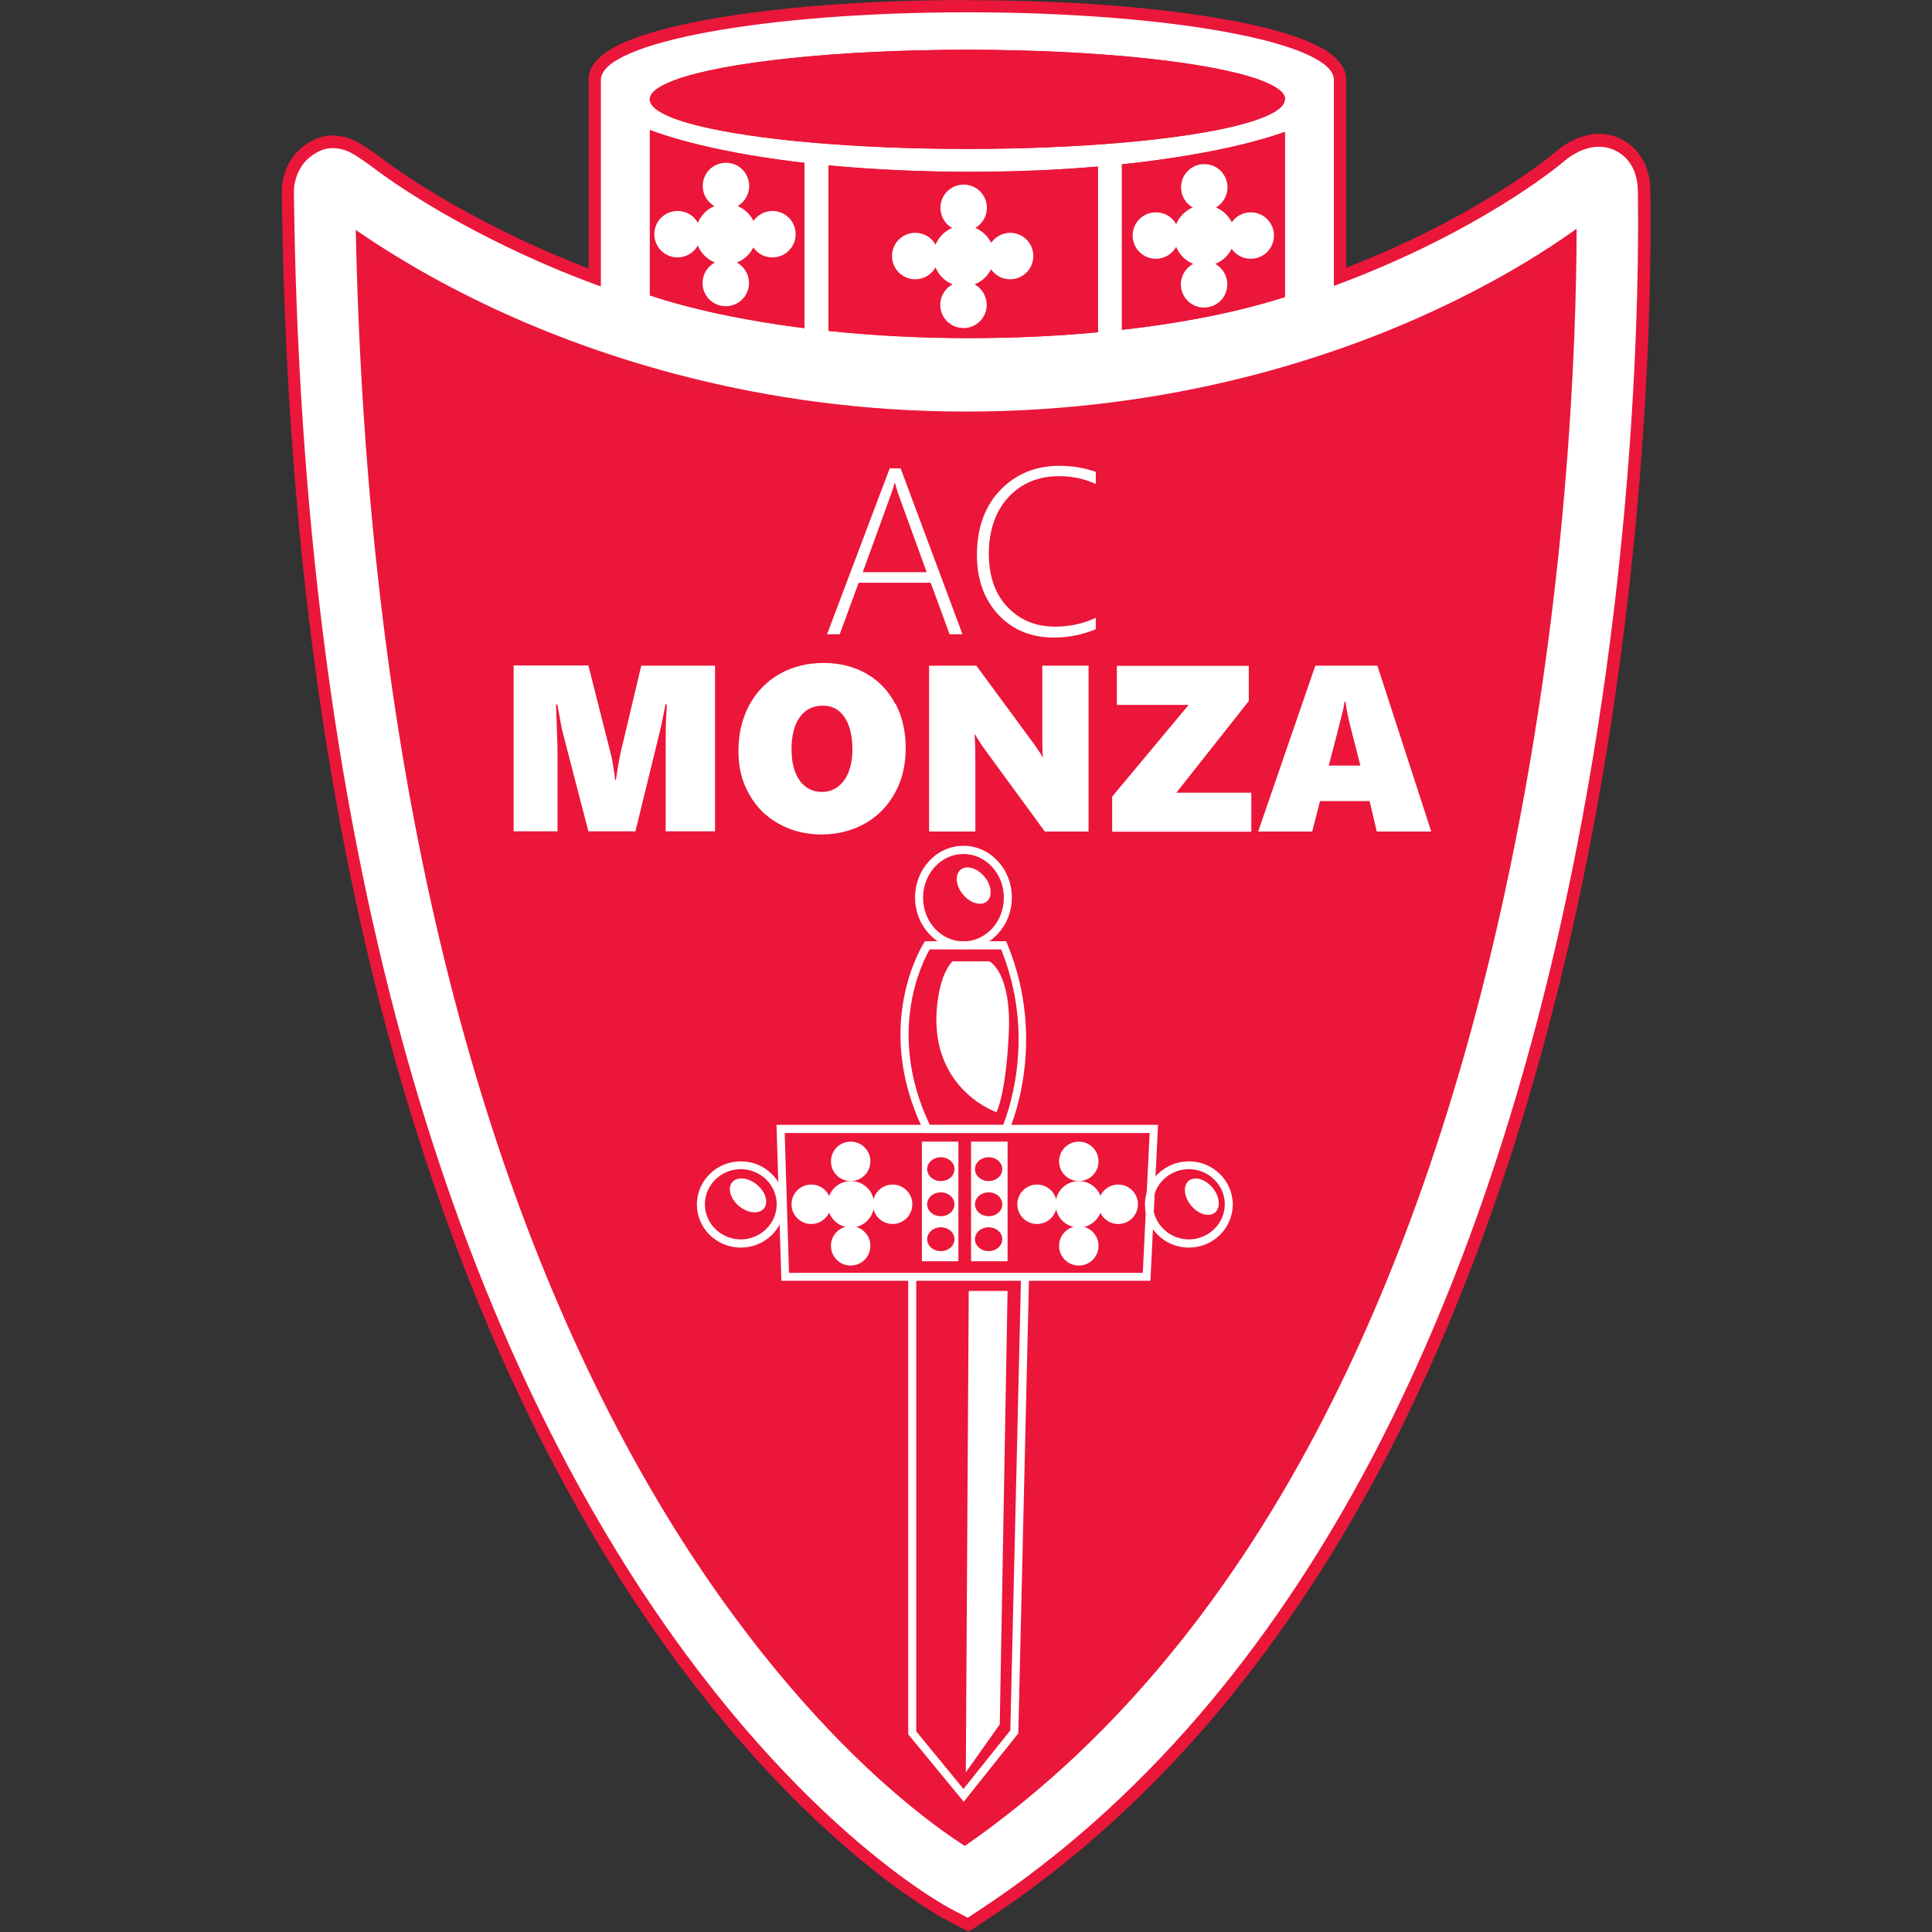 <?xml version="1.0" encoding="utf-8"?>
<svg xmlns="http://www.w3.org/2000/svg" height="99" viewBox="0 0 99 99" width="99">
  <rect x="0" y="0" width="99" height="99" fill="#333333" stroke="none"/>
  <defs>
    <style>.c{fill:#eb1639;}.c,.d,.e{stroke-width:0px;}.d{fill:#ea173a;}.e{fill:#fff;}.f{opacity:0;}</style>
  </defs>
  <g id="a">
    <g class="f">
      <rect class="e" height="99" width="99"/>
    </g>
  </g>
  <g id="b">
    <path class="e" d="M41.22,8.34v8.47c-3.05-.38-5.75-.96-7.92-1.68V6.66c1.94.72,4.68,1.31,7.92,1.68"/>
    <path class="e" d="M56.26,8.54v8.49c-2.07.19-4.27.3-6.56.3-2.54,0-4.98-.13-7.25-.37v-8.48c2.24.21,4.69.33,7.25.33,2.3,0,4.51-.1,6.56-.27"/>
    <path class="e" d="M65.84,6.76v8.46c-2.29.74-5.14,1.32-8.35,1.68v-8.48c3.39-.36,6.28-.93,8.35-1.66"/>
    <path class="c" d="M80.8,11.72c-.01,5.66-.44,19.14-3.72,34.2-2.27,10.42-5.5,19.63-9.58,27.39-4.83,9.17-10.9,16.33-18.05,21.28-.83-.53-2.28-1.55-4.09-3.16-2.68-2.38-6.72-6.59-10.8-13.13-4.59-7.37-8.29-16.13-10.98-26.04-3.24-11.91-5.03-25.52-5.34-40.48,1.48,1.03,3.87,2.54,7.1,4.04,5.15,2.41,13.53,5.27,24.16,5.27s18.91-2.8,23.98-5.16c3.46-1.6,5.93-3.21,7.33-4.21"/>
    <path class="e" d="M35.96,6.16c2.99.72,8.07,1.16,13.61,1.16s10.7-.44,13.68-1.17h.04s0,0,0,0c2.21-.55,2.24-1.02,2.24-1.04,0-.11-.23-.39-1.1-.7-2.54-.93-8.37-1.52-14.86-1.52s-12.32.6-14.85,1.52c-.87.32-1.1.59-1.1.7,0,.17.48.61,2.28,1.05l.07.02ZM33.61,14.91c2.03.66,4.54,1.19,7.29,1.55v-7.83c-2.91-.35-5.41-.87-7.29-1.51v7.8ZM57.8,16.55c2.9-.35,5.56-.88,7.72-1.56v-7.79c-2,.65-4.65,1.17-7.72,1.5v7.84ZM42.76,16.67c2.23.22,4.57.34,6.94.34,2.12,0,4.22-.09,6.24-.27v-7.86c-2.02.16-4.12.25-6.24.25-2.38,0-4.72-.1-6.94-.3v7.85ZM18.56,12.38c.34,14.69,2.13,28.07,5.31,39.79,2.69,9.88,6.37,18.62,10.95,25.96,4.06,6.51,8.08,10.7,10.74,13.07,1.65,1.47,3,2.44,3.88,3.02,7.03-4.92,13.01-12,17.78-21.05,4.07-7.73,7.29-16.92,9.55-27.31,3.2-14.67,3.67-27.93,3.71-33.52-1.5,1.04-3.8,2.46-6.88,3.89-5.1,2.37-13.42,5.18-24.11,5.18s-19.11-2.88-24.29-5.3c-2.92-1.36-5.16-2.73-6.64-3.72M48.62,98.12c-.35-.18-8.55-4.55-16.85-17.76-4.81-7.66-8.67-16.74-11.48-27-3.49-12.76-5.36-27.39-5.55-43.5v-.02c0-.7.29-1.64,1.11-2.18.23-.15.61-.4,1.19-.4.16,0,.33.02.5.06.26.06.53.17.79.34l.17.11c.23.14.46.3.67.47.71.54,3.35,2.47,7.72,4.49,1.15.53,2.35,1.03,3.57,1.49V4.09c0-1.12,1.94-2.05,5.76-2.76,3.57-.66,8.3-1.02,13.34-1.02s9.77.36,13.34,1.02c3.82.7,5.76,1.63,5.76,2.76v10.1c7.1-2.68,11.04-5.98,11.21-6.12.29-.26,1.09-.88,2.06-.88.31,0,.62.07.91.19.52.23,1.4.86,1.4,2.46,0,.01,0,.14,0,.14.06,4.25-.04,19.46-3.8,36.67-2.34,10.72-5.67,20.23-9.9,28.26-5.29,10.04-12.03,17.81-20.02,23.11l-.93.61-.99-.51Z"/>
    <path class="d" d="M49.49,21.72c10.74,0,19.11-2.84,24.24-5.21,2.77-1.29,4.92-2.57,6.43-3.58-.07,5.89-.62,18.72-3.7,32.86-2.26,10.36-5.47,19.52-9.53,27.23-4.71,8.93-10.59,15.93-17.51,20.82-.87-.58-2.13-1.51-3.66-2.87-2.65-2.35-6.65-6.52-10.68-13-4.56-7.32-8.23-16.02-10.91-25.88-3.14-11.53-4.91-24.68-5.29-39.11,1.48.96,3.55,2.19,6.18,3.41,5.21,2.43,13.68,5.33,24.43,5.33M43.08,16.39v-7.22c2.13.18,4.35.27,6.62.27,2.01,0,4-.07,5.93-.22v7.23c-1.92.16-3.91.24-5.93.24-2.26,0-4.49-.1-6.62-.31M58.12,8.98c2.77-.32,5.19-.78,7.09-1.36v7.13c-2.01.61-4.44,1.1-7.09,1.43v-7.21ZM33.93,14.68v-7.13c1.78.57,4.06,1.03,6.66,1.36v7.2c-2.5-.34-4.78-.83-6.66-1.42M33.99,5.09c.11-.09.34-.23.83-.41,2.51-.91,8.29-1.5,14.75-1.5s12.24.59,14.75,1.5c.48.18.72.32.82.41-.17.13-.64.41-1.89.73h0s0,0,0,0l-.07.02c-2.96.73-8.04,1.16-13.6,1.16s-10.52-.42-13.49-1.14l-.11-.03c-1.31-.32-1.8-.61-1.97-.75M49.57,0C44.51,0,39.75.36,36.17,1.02c-1.77.33-3.17.71-4.16,1.14-.55.24-.96.49-1.26.76-.39.35-.59.74-.59,1.16v9.68c-1.06-.41-2.11-.85-3.12-1.32-4.34-2.01-6.96-3.92-7.66-4.46-.22-.17-.46-.33-.7-.48l-.17-.11c-.29-.18-.59-.31-.89-.38-.2-.04-.39-.07-.57-.07-.67,0-1.12.3-1.36.45-.92.61-1.25,1.66-1.25,2.44v.02h0c.19,16.14,2.06,30.8,5.56,43.58,2.82,10.29,6.69,19.4,11.52,27.08,8.34,13.28,16.62,17.69,16.97,17.87l.82.43.33.17.31-.2.77-.51c8.03-5.32,14.8-13.14,20.12-23.22,4.24-8.05,7.58-17.59,9.93-28.34,3.76-17.24,3.86-32.48,3.8-36.74v-.08s0-.05,0-.06c0-1.84-1.11-2.53-1.59-2.75-.33-.15-.68-.22-1.04-.22-1.07,0-1.94.66-2.27.96-.23.19-3.97,3.29-10.69,5.9V4.09c0-1.12-1.4-1.72-1.85-1.92-.99-.43-2.39-.82-4.16-1.14-3.58-.66-8.34-1.02-13.4-1.02M49.49,21.09c-10.63,0-19.01-2.87-24.16-5.27-3.23-1.51-5.62-3.01-7.1-4.04.31,14.96,2.1,28.57,5.34,40.48,2.69,9.91,6.39,18.67,10.98,26.04,4.08,6.54,8.12,10.75,10.8,13.13,1.81,1.61,3.26,2.63,4.09,3.16,7.15-4.96,13.22-12.11,18.05-21.28,4.08-7.75,7.31-16.97,9.58-27.39,3.29-15.06,3.71-28.54,3.72-34.2-1.4,1.01-3.87,2.61-7.33,4.21-5.07,2.35-13.35,5.16-23.98,5.16M49.7,17.32c2.28,0,4.48-.1,6.56-.3v-8.49c-2.05.18-4.25.27-6.56.27-2.56,0-5.01-.12-7.25-.33v8.48c2.27.24,4.71.37,7.25.37M57.49,16.9c3.2-.36,6.05-.94,8.35-1.68V6.76c-2.06.73-4.96,1.3-8.35,1.66v8.48ZM41.22,16.82v-8.47c-3.24-.38-5.98-.96-7.92-1.68v8.47c2.17.72,4.88,1.3,7.92,1.68M49.57,7.63c5.79,0,10.87-.47,13.75-1.18,0,0,0,0,0,0,1.59-.39,2.51-.86,2.51-1.36,0-.35-.47-.69-1.31-1-2.49-.91-8.25-1.54-14.96-1.54s-12.48.64-14.96,1.54c-.84.31-1.31.64-1.31,1,0,.5.92.97,2.51,1.36,0,0,0,0,0,0,2.89.71,7.97,1.18,13.75,1.18M49.57.63c10.37,0,18.78,1.55,18.78,3.46v10.56c7.38-2.72,11.52-6.15,11.73-6.33.27-.24.99-.8,1.86-.8.25,0,.52.05.78.17.45.2,1.21.75,1.21,2.17,0,.02,0,.07,0,.14.06,4.24-.04,19.41-3.79,36.59-2.33,10.7-5.66,20.18-9.87,28.18-5.27,9.99-11.97,17.73-19.91,22.99l-.77.51-.82-.43c-.34-.18-8.48-4.52-16.73-17.64-4.79-7.63-8.64-16.68-11.44-26.91-3.48-12.73-5.35-27.34-5.54-43.42v-.02c0-.62.26-1.44.97-1.91.23-.15.54-.35,1.02-.35.13,0,.28.02.43.05.25.06.48.16.7.3l.17.11c.22.14.44.29.65.45.81.62,3.44,2.52,7.78,4.53,1.17.54,2.51,1.11,4.01,1.65V4.09c0-1.91,8.41-3.46,18.78-3.46"/>
    <path class="c" d="M65.84,5.09c0,.5-.92.96-2.51,1.36,0,0,0,0,0,0-2.88.71-7.96,1.18-13.75,1.18s-10.86-.47-13.75-1.18c0,0,0,0,0,0-1.59-.39-2.51-.86-2.51-1.36,0-.35.47-.69,1.31-1,2.49-.91,8.25-1.54,14.96-1.54s12.48.64,14.96,1.54c.84.31,1.31.64,1.31,1"/>
    <path class="c" d="M41.22,8.34v8.47c-3.05-.38-5.75-.96-7.92-1.68V6.66c1.94.72,4.68,1.31,7.92,1.68"/>
    <path class="c" d="M56.26,8.54v8.49c-2.07.19-4.27.3-6.56.3-2.54,0-4.98-.13-7.25-.37v-8.48c2.24.21,4.69.33,7.25.33,2.3,0,4.51-.1,6.56-.27"/>
    <path class="c" d="M65.84,6.76v8.46c-2.29.74-5.14,1.32-8.35,1.68v-8.48c3.39-.36,6.28-.93,8.35-1.66"/>
    <path class="e" d="M51.77,11.93c-.4,0-.76.2-.98.51-.17-.34-.46-.61-.81-.76.35-.21.59-.59.59-1.03,0-.66-.53-1.19-1.19-1.19s-1.19.53-1.19,1.19c0,.44.24.83.6,1.03-.38.16-.69.47-.85.86-.2-.37-.59-.61-1.04-.61-.66,0-1.19.53-1.19,1.19s.53,1.19,1.19,1.19c.45,0,.84-.25,1.04-.61.16.4.48.71.87.87-.37.2-.63.6-.63,1.05,0,.66.53,1.19,1.19,1.19s1.19-.53,1.19-1.19c0-.45-.25-.84-.62-1.05.37-.14.67-.42.84-.77.22.31.57.51.98.51.66,0,1.19-.53,1.19-1.19s-.53-1.19-1.19-1.19"/>
    <path class="e" d="M39.59,10.81c-.4,0-.76.2-.98.51-.17-.34-.46-.61-.81-.76.35-.21.59-.59.59-1.03,0-.66-.53-1.19-1.19-1.19s-1.19.53-1.19,1.19c0,.44.24.83.6,1.03-.38.16-.69.47-.85.86-.2-.37-.59-.61-1.04-.61-.66,0-1.19.53-1.19,1.19s.53,1.19,1.19,1.19c.45,0,.84-.25,1.04-.61.16.4.48.71.87.87-.37.2-.63.6-.63,1.05,0,.66.53,1.19,1.19,1.19s1.19-.53,1.19-1.19c0-.45-.25-.84-.62-1.05.37-.14.67-.42.84-.77.22.31.57.51.98.51.66,0,1.19-.53,1.19-1.19s-.53-1.19-1.19-1.19"/>
    <path class="e" d="M64.09,10.88c-.4,0-.76.2-.97.51-.17-.34-.46-.61-.81-.76.35-.21.59-.59.59-1.03,0-.66-.53-1.19-1.19-1.19s-1.19.53-1.19,1.19c0,.44.24.83.6,1.03-.38.16-.69.47-.85.86-.2-.37-.59-.61-1.04-.61-.66,0-1.19.53-1.19,1.19s.53,1.19,1.19,1.19c.45,0,.84-.25,1.04-.61.16.4.48.71.87.87-.37.2-.63.6-.63,1.05,0,.66.53,1.19,1.19,1.19s1.19-.53,1.19-1.19c0-.45-.25-.84-.62-1.05.37-.14.67-.42.84-.77.22.31.57.51.98.51.66,0,1.19-.53,1.19-1.19s-.53-1.19-1.19-1.19"/>
    <path class="e" d="M44.6,59.51c0,.56-.45,1.01-1.01,1.01s-1.01-.45-1.01-1.01.45-1.01,1.01-1.01,1.01.45,1.01,1.01"/>
    <path class="e" d="M42.58,61.71c0,.56-.45,1.01-1.01,1.01s-1.01-.45-1.01-1.01.45-1.01,1.01-1.01,1.01.45,1.01,1.01"/>
    <path class="e" d="M46.75,61.71c0,.56-.45,1.01-1.01,1.01s-1.01-.45-1.01-1.01.45-1.01,1.01-1.01,1.01.45,1.01,1.01"/>
    <path class="e" d="M44.6,63.84c0,.56-.45,1.01-1.01,1.01s-1.01-.45-1.01-1.01.45-1.01,1.01-1.01,1.01.45,1.01,1.01"/>
    <path class="e" d="M44.79,61.71c0,.66-.53,1.19-1.19,1.19s-1.19-.53-1.19-1.19.53-1.19,1.19-1.19,1.19.53,1.19,1.19"/>
    <path class="e" d="M37.96,63.93c-1.24,0-2.25-.99-2.25-2.21s1.01-2.21,2.25-2.21,2.25.99,2.25,2.21-1.01,2.21-2.25,2.21M37.96,59.91c-1.01,0-1.84.81-1.84,1.8s.83,1.8,1.84,1.8,1.84-.81,1.84-1.8-.83-1.8-1.84-1.8"/>
    <path class="e" d="M39.15,61.92c-.25.31-.82.26-1.27-.11-.45-.37-.61-.91-.37-1.22.25-.31.82-.26,1.27.11.45.37.61.91.37,1.22"/>
    <path class="e" d="M47.24,64.63h1.87v-6.13h-1.87v6.13ZM48.21,64.11c-.39,0-.7-.27-.7-.61s.31-.61.7-.61.7.27.7.61-.31.61-.7.61M48.21,62.32c-.39,0-.7-.27-.7-.61s.31-.61.7-.61.7.27.7.61-.31.61-.7.61M48.21,60.52c-.39,0-.7-.27-.7-.61s.31-.61.7-.61.7.27.7.61-.31.61-.7.61"/>
    <path class="e" d="M58.95,65.63h-18.91l-.25-7.99h19.55l-.39,7.99ZM40.44,65.22h18.12l.35-7.16h-18.7l.22,7.16Z"/>
    <path class="e" d="M54.27,59.51c0,.56.45,1.01,1.01,1.01s1.01-.45,1.01-1.01-.45-1.01-1.01-1.01-1.01.45-1.01,1.01"/>
    <path class="e" d="M56.29,61.71c0,.56.45,1.01,1.01,1.01s1.01-.45,1.01-1.01-.45-1.01-1.01-1.01-1.01.45-1.01,1.01"/>
    <path class="e" d="M52.13,61.71c0,.56.45,1.01,1.01,1.01s1.01-.45,1.01-1.01-.45-1.01-1.01-1.01-1.01.45-1.01,1.01"/>
    <path class="e" d="M54.27,63.84c0,.56.45,1.01,1.01,1.01s1.01-.45,1.01-1.01-.45-1.01-1.01-1.01-1.01.45-1.01,1.01"/>
    <path class="e" d="M54.09,61.71c0,.66.53,1.19,1.19,1.19s1.19-.53,1.19-1.19-.53-1.19-1.19-1.19-1.19.53-1.19,1.19"/>
    <path class="e" d="M60.92,63.93c-1.24,0-2.25-.99-2.25-2.21s1.01-2.21,2.25-2.21,2.25.99,2.25,2.21-1.01,2.21-2.25,2.21M60.92,59.91c-1.01,0-1.84.81-1.84,1.8s.83,1.8,1.84,1.8,1.84-.81,1.84-1.8-.83-1.8-1.84-1.8"/>
    <path class="e" d="M62.25,62.14c.31-.25.26-.82-.11-1.27-.37-.45-.91-.61-1.22-.37-.31.25-.26.82.11,1.27.37.45.91.61,1.22.37"/>
    <path class="e" d="M49.76,64.63h1.87v-6.13h-1.87v6.13ZM50.66,64.11c-.39,0-.7-.27-.7-.61s.31-.61.7-.61.7.27.7.61-.31.61-.7.61M50.66,62.32c-.39,0-.7-.27-.7-.61s.31-.61.7-.61.7.27.7.61-.31.61-.7.61M50.66,60.52c-.39,0-.7-.27-.7-.61s.31-.61.7-.61.7.27.7.61-.31.61-.7.61"/>
    <path class="e" d="M49.37,48.64c-1.37,0-2.48-1.19-2.48-2.65s1.11-2.65,2.48-2.65,2.48,1.19,2.48,2.65-1.11,2.65-2.48,2.65M49.37,43.76c-1.14,0-2.07,1-2.07,2.24s.93,2.24,2.07,2.24,2.07-1,2.07-2.24-.93-2.24-2.07-2.24"/>
    <path class="e" d="M50.56,46.2c.31-.25.26-.82-.11-1.27-.37-.45-.91-.61-1.22-.37-.31.25-.26.82.11,1.27.37.45.91.61,1.22.37"/>
    <path class="e" d="M51.66,58.06h-4.27l-.06-.12c-2.67-5.46-.01-9.58.01-9.62l.06-.09h4.16l.05.13c2.12,5.11.11,9.54.09,9.58l-.06.12ZM47.65,57.65h3.75c.29-.72,1.69-4.58-.1-9h-3.66c-.36.62-2.25,4.26.01,9"/>
    <path class="e" d="M48.82,49.26h1.88s1.15.56.99,3.74c-.16,3.18-.63,3.99-.63,3.99,0,0-3.09-1.05-3.08-4.77,0,0-.01-2.1.84-2.97"/>
    <path class="e" d="M49.38,92.32l-2.84-3.45v-23.44h.41v23.29l2.42,2.95,2.4-3,.55-23.24h.41s-.55,23.39-.55,23.39l-2.8,3.51Z"/>
    <path class="e" d="M49.64,66.15h1.99l-.4,22.21-1.74,2.46.15-24.67Z"/>
    <path class="e" d="M69.12,36.92l.59,2.31h-1.62c.43-1.65.67-2.58.72-2.8s.08-.37.08-.47h.06c.03.3.09.61.17.95M73.34,42.61l-2.76-8.5h-3.18l-2.93,8.5h2.77l.4-1.56h2.54l.37,1.56h2.78ZM63.99,35.9v-1.78h-6.76v2h3.68l-3.92,4.7v1.8h7.13v-2h-3.84l3.72-4.71ZM55.78,42.61v-8.5h-2.37v3.81c0,.43.01.73.04.9h-.02c-.02-.06-.06-.12-.1-.19-.05-.07-.09-.14-.15-.22-.05-.08-.1-.15-.15-.22-.05-.07-.09-.13-.13-.18l-2.87-3.9h-2.42v8.5h2.37v-3.57c0-.52-.01-.99-.04-1.41h.02c.15.26.34.55.58.88l3,4.1h2.25ZM43.48,39.57c-.13.32-.31.57-.55.75-.24.17-.5.26-.8.26-.49,0-.87-.19-1.15-.58-.28-.39-.42-.93-.42-1.62s.14-1.25.43-1.64c.28-.39.68-.58,1.19-.58.47,0,.83.2,1.1.6.27.4.4.95.4,1.65,0,.45-.07.83-.2,1.16M45.87,36.06c-.35-.67-.85-1.19-1.49-1.55-.64-.36-1.37-.54-2.18-.54s-1.6.19-2.26.57-1.18.91-1.55,1.6c-.37.69-.55,1.47-.55,2.34s.18,1.57.55,2.22c.36.65.87,1.16,1.53,1.52.65.36,1.38.54,2.18.54s1.56-.19,2.22-.56c.66-.37,1.17-.9,1.54-1.57.37-.67.55-1.44.55-2.29s-.17-1.61-.52-2.28M36.64,42.61v-8.5h-3.78l-1.09,4.59c-.09.49-.16.91-.21,1.27h-.04c-.01-.16-.04-.38-.09-.67-.05-.29-.08-.48-.11-.58l-1.17-4.62h-3.83v8.5h2.25v-4.01c0-.33-.03-1.16-.08-2.49h.07c.15.84.24,1.32.28,1.45l1.31,5.05h2.41l1.25-5.11c.07-.26.16-.72.29-1.39h.07l-.02.39c-.03.53-.04,1.01-.04,1.45v4.66h2.52Z"/>
    <path class="e" d="M56.16,31.65c-.62.3-1.32.46-2.1.46-.98,0-1.79-.33-2.43-1-.64-.67-.96-1.58-.96-2.74s.33-2.16,1-2.89c.67-.72,1.54-1.08,2.6-1.08.66,0,1.29.13,1.88.4v-.62c-.6-.21-1.22-.31-1.87-.31-1.22,0-2.23.42-3.03,1.25-.79.83-1.19,1.94-1.19,3.32,0,1.26.37,2.27,1.1,3.06.73.78,1.68,1.17,2.84,1.17.75,0,1.46-.14,2.15-.43v-.57ZM47.49,29.32h-3.28l1.43-3.94c.06-.16.13-.37.2-.63h.02c.03.1.06.2.09.3.03.11.06.23.11.35l1.43,3.93ZM49.32,32.5l-3.17-8.5h-.56l-3.21,8.5h.65l.97-2.64h3.69l.97,2.64h.66Z"/>
  </g>
</svg>